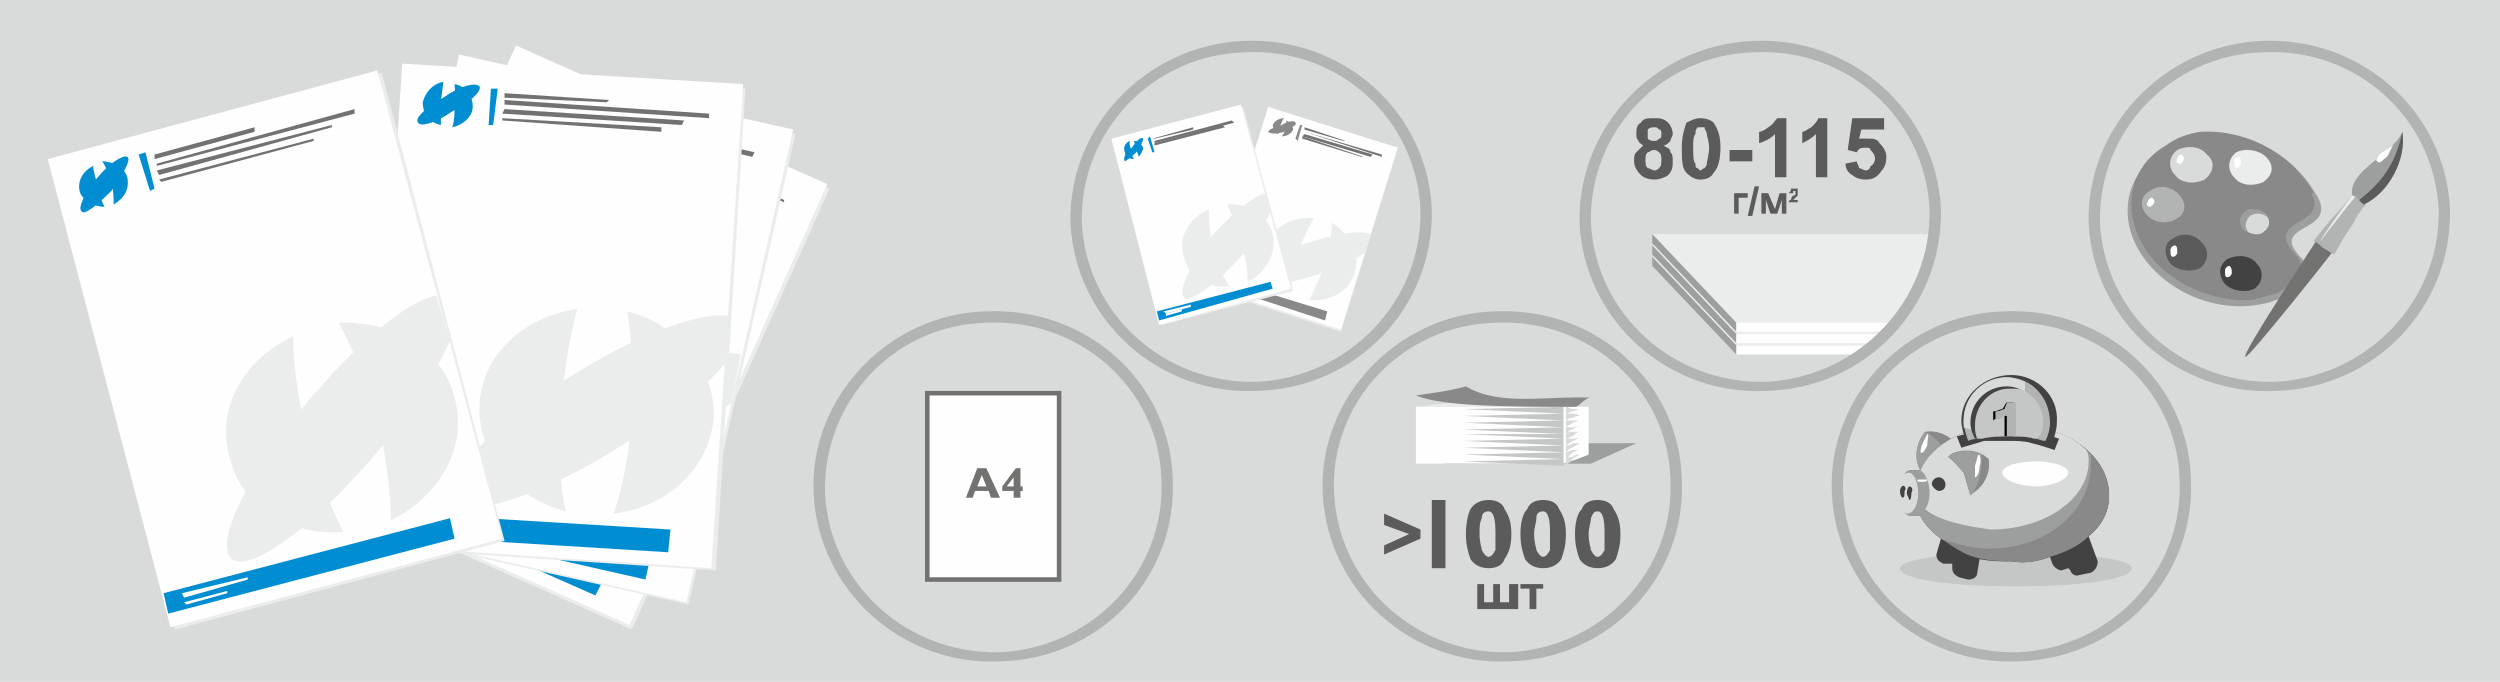 <?xml version="1.0" encoding="UTF-8"?>
<!DOCTYPE svg PUBLIC "-//W3C//DTD SVG 1.1//EN" "http://www.w3.org/Graphics/SVG/1.1/DTD/svg11.dtd">
<!-- Creator: CorelDRAW X7 -->
<svg xmlns="http://www.w3.org/2000/svg" xml:space="preserve" width="1100px" height="300px" version="1.1" shape-rendering="geometricPrecision" text-rendering="geometricPrecision" image-rendering="optimizeQuality" fill-rule="evenodd" clip-rule="evenodd"
viewBox="0 0 1100 300"
 xmlns:xlink="http://www.w3.org/1999/xlink">
 <g id="Слой_x0020_1">
  <g id="_764541600">
   <polygon fill="#D9DADA" points="0,0 1100,0 1100,300 0,300 "/>
   <polygon fill="#FEFEFE" points="408,255 408,173 466,173 466,255 "/>
   <path fill="#727271" fill-rule="nonzero" d="M407 255l0 -83 60 0 0 84 -60 0 0 -1zm2 -81l0 80 56 0 0 -80 -56 0z"/>
   <path fill="#727271" fill-rule="nonzero" d="M434 206l6 13 -4 0 -1 -3 -6 0 -1 3 -3 0 5 -13 4 0zm0 8l-2 -5 -2 5 4 0zm15 -8l0 8 1 0 0 2 -1 0 0 3 -3 0 0 -3 -5 0 0 -2 6 -8 2 0zm-6 8l3 0 0 -4 -3 4z"/>
   <path fill="#EBECEC" d="M847 113l-120 0 37 39 60 0c11,-10 19,-24 23,-39z"/>
   <polygon fill="#9D9E9E" points="764,152 727,113 727,117 764,156 "/>
   <path fill="#FEFEFE" d="M824 152l-60 0 0 4 56 0c1,-1 3,-2 4,-4z"/>
   <path fill="#EBECEC" d="M848 108l-121 0 37 39 65 0c9,-11 16,-24 19,-39z"/>
   <polygon fill="#9D9E9E" points="764,147 727,108 727,112 764,151 "/>
   <path fill="#FEFEFE" d="M829 147l-65 0 0 4 61 0c2,-1 3,-2 4,-4z"/>
   <path fill="#EBECEC" d="M849 103l-122 0 37 39 69 0c8,-11 14,-25 16,-39z"/>
   <polygon fill="#9D9E9E" points="764,142 727,103 727,107 764,146 "/>
   <path fill="#FEFEFE" d="M833 142l-69 0 0 4 66 0c1,-1 2,-3 3,-4z"/>
   <g>
    <path fill="#5B5B5B" fill-rule="nonzero" d="M791 88l0 1 -4 0c0,0 0,-1 1,-1 0,0 0,-1 1,-2 1,0 1,0 1,-1 0,0 0,0 0,0 0,-1 0,-1 0,-1 0,0 0,0 -1,0 0,0 0,0 0,0 0,0 0,1 0,1l-2 0c1,-1 1,-1 1,-2 0,0 1,0 2,0 0,0 1,0 1,0 0,1 0,1 0,2 0,0 0,0 0,0 0,1 0,1 0,1 0,0 -1,1 -1,1 0,0 -1,1 -1,1 0,0 0,0 0,0l2 0z"/>
    <polygon fill="#5B5B5B" fill-rule="nonzero" points="775,85 778,85 781,92 783,85 786,85 786,94 784,94 784,88 782,94 779,94 777,88 777,94 775,94 "/>
    <polygon fill="#5B5B5B" fill-rule="nonzero" points="769,95 772,82 774,82 771,95 "/>
    <polygon fill="#5B5B5B" fill-rule="nonzero" points="763,85 769,85 769,87 765,87 765,94 763,94 "/>
   </g>
   <g>
    <polygon fill="#5B5B5B" fill-rule="nonzero" points="625,237 609,244 609,240 620,235 609,231 609,226 625,233 "/>
    <g>
     <polygon fill="#5B5B5B" fill-rule="nonzero" points="679,259 676,259 676,268 673,268 673,259 669,259 669,257 679,257 "/>
     <polygon fill="#5B5B5B" fill-rule="nonzero" points="660,257 660,265 664,265 664,257 668,257 668,268 650,268 650,257 653,257 653,265 657,265 657,257 "/>
    </g>
    <polygon fill="#9D9E9E" points="655,195 720,195 700,204 635,204 "/>
    <polygon fill="#FEFEFE" points="623,179 688,179 688,204 623,204 "/>
    <polygon fill="#C5C6C6" points="644,180 688,179 688,182 688,185 688,188 688,191 688,193 688,196 688,199 688,202 688,205 644,203 688,202 644,200 688,199 644,197 688,196 644,194 688,193 644,191 688,191 644,189 688,188 644,186 688,185 644,183 688,182 "/>
    <polygon fill="#FEFEFE" points="699,179 688,179 688,204 694,202 699,200 "/>
    <path fill="#D9DADA" d="M695 180c-1,0 -2,0 -3,0 -1,0 -2,-1 -3,-1 0,1 0,2 0,3 0,1 0,2 0,3 0,1 0,2 0,3 0,1 0,2 0,3 0,0 0,1 0,2 0,1 0,2 0,3 0,1 0,2 0,3 0,1 0,2 0,3 0,1 0,2 0,3 1,-1 2,-2 3,-3 1,-1 2,-1 3,-2 -1,0 -2,0 -3,1 -1,0 -2,0 -3,1 1,-1 2,-2 3,-3 1,0 2,-1 3,-2 -1,1 -2,1 -3,1 -1,0 -2,1 -3,1 1,-1 2,-2 3,-2 1,-1 2,-1 3,-2 -1,0 -2,0 -3,0 -1,1 -2,1 -3,1 1,-1 2,-1 3,-2 1,0 2,-1 3,-2 -1,1 -2,1 -3,1 -1,0 -2,0 -3,0 1,0 2,-1 3,-1 1,-1 2,-2 3,-2 -1,0 -2,0 -3,0 -1,0 -2,0 -3,1 1,-1 2,-2 3,-2 1,-1 2,-1 3,-2 -1,1 -2,1 -3,1 -1,0 -2,0 -3,0 1,-1 2,-1 3,-2 1,0 2,-1 3,-1 -1,0 -2,0 -3,0 -1,0 -2,0 -3,0 1,-1 2,-1 3,-1 1,-1 2,-1 3,-1 -1,-1 -2,-1 -3,-1 -1,0 -2,0 -3,0 1,0 2,-1 3,-1 1,0 2,-1 3,-1z"/>
    <polygon fill="#EBECEC" points="623,179 688,179 700,179 641,177 "/>
    <path fill="#898989" d="M645 170c15,9 36,4 55,5 -3,0 -5,4 -7,4 -28,0 -58,0 -70,-5 7,-1 15,-2 22,-4z"/>
    <path fill="#5B5B5B" fill-rule="nonzero" d="M636 220l0 30 -6 0 0 -30 6 0zm29 15c0,5 -1,8 -3,11 -1,3 -4,4 -7,4 -3,0 -6,-1 -8,-4 -1,-3 -2,-6 -2,-11 0,-5 1,-9 2,-11 2,-3 5,-4 8,-4 3,0 6,1 7,4 2,3 3,6 3,11zm-7 -1c0,-6 -1,-9 -3,-9 -2,0 -3,1 -3,3 -1,2 -1,4 -1,7 0,4 1,6 1,7 1,2 2,3 3,3 1,0 2,-1 3,-3 0,-2 0,-4 0,-8zm31 1c0,5 -1,8 -2,11 -2,3 -5,4 -8,4 -3,0 -6,-1 -8,-4 -1,-3 -2,-6 -2,-11 0,-5 1,-9 3,-11 1,-3 4,-4 7,-4 3,0 6,1 7,4 2,3 3,6 3,11zm-7 -1c0,-6 -1,-9 -3,-9 -2,0 -3,1 -3,3 0,2 -1,4 -1,7 0,4 1,6 1,7 1,2 2,3 3,3 1,0 2,-1 3,-3 0,-2 0,-4 0,-8zm31 1c0,5 -1,8 -2,11 -2,3 -5,4 -8,4 -3,0 -6,-1 -8,-4 -1,-3 -2,-6 -2,-11 0,-5 1,-9 3,-11 1,-3 4,-4 7,-4 3,0 6,1 7,4 2,3 3,6 3,11zm-7 -1c0,-6 -1,-9 -3,-9 -2,0 -2,1 -3,3 0,2 -1,4 -1,7 0,4 1,6 1,7 1,2 2,3 3,3 1,0 2,-1 3,-3 0,-2 0,-4 0,-8z"/>
   </g>
   <path fill="#B2B3B3" d="M440 291c-43,2 -80,-31 -82,-74 -2,-42 33,-79 76,-80 44,-2 81,31 82,74 2,43 -32,79 -76,80zm0 -4c-41,1 -75,-30 -77,-70 -1,-40 30,-74 71,-75 41,-2 76,29 77,69 2,40 -30,74 -71,76z"/>
   <path fill="#B2B3B3" d="M553 172c-43,2 -80,-31 -82,-74 -1,-42 33,-78 76,-80 44,-2 81,31 83,74 1,43 -33,79 -77,80zm0 -4c-41,1 -75,-30 -77,-70 -1,-40 31,-74 72,-75 41,-2 75,29 77,69 1,40 -31,74 -72,76z"/>
   <path fill="#B2B3B3" d="M664 291c-43,2 -80,-31 -82,-74 -2,-42 33,-79 76,-80 44,-2 81,31 82,74 2,43 -32,79 -76,80zm0 -4c-41,1 -75,-30 -77,-70 -2,-40 30,-74 71,-75 41,-2 76,29 77,69 2,40 -30,74 -71,76z"/>
   <path fill="#B2B3B3" d="M888 291c-43,2 -80,-31 -82,-74 -2,-42 32,-79 76,-80 44,-2 81,31 82,74 2,43 -32,79 -76,80zm0 -4c-41,1 -75,-30 -77,-70 -2,-40 30,-74 71,-75 41,-2 76,29 77,69 2,40 -30,74 -71,76z"/>
   <path fill="#B2B3B3" d="M1001 172c-43,2 -80,-31 -82,-74 -1,-42 33,-78 76,-80 44,-2 81,31 83,74 1,43 -33,79 -77,80zm0 -4c-41,1 -75,-30 -77,-70 -1,-40 31,-74 72,-75 41,-2 75,29 77,69 1,40 -31,74 -72,76z"/>
   <path fill="#B2B3B3" d="M777 172c-43,2 -80,-31 -82,-74 -1,-42 33,-78 76,-80 44,-2 81,31 83,74 1,43 -33,79 -77,80zm0 -4c-41,1 -75,-30 -77,-70 -1,-40 31,-74 72,-75 41,-2 75,29 77,69 1,40 -31,74 -72,76z"/>
   <g>
    <path fill="#C5C6C6" d="M887 243c28,0 51,3 51,7 0,5 -23,8 -51,8 -28,0 -51,-3 -51,-8 0,-4 23,-7 51,-7z"/>
    <g>
     <path fill="#898989" d="M863 199c0,-1 0,-1 0,-1 -4,-6 -10,-9 -16,-8 -4,5 -5,12 -2,17 1,0 1,1 1,1 2,-2 5,-4 8,-6 3,-2 6,-3 9,-3z"/>
     <path fill="#9D9E9E" d="M847 190l0 0c-4,5 -5,12 -2,17 1,0 1,1 1,1 2,-2 5,-4 8,-6 1,-1 2,-1 3,-2 -2,-4 -6,-8 -10,-10z"/>
     <path fill="#434242" d="M886 187c24,0 42,14 42,31 0,7 -3,13 -9,18l4 11c0,2 -1,4 -3,5l-5 1c-2,1 -4,-1 -4,-2l-1 -1 -3 1c-1,0 -3,-1 -4,-3l-1 -3c-5,2 -11,3 -17,2 -5,0 -9,0 -14,-1l-1 6c0,2 -2,3 -4,3l-4 -1c-2,-1 -3,-2 -3,-4l0 -2c0,0 0,0 0,0l-4 0c-2,-1 -3,-2 -3,-4l2 -7c-4,-3 -7,-6 -9,-10l-4 0c-2,0 -4,-2 -4,-4l1 -13c0,-2 1,-3 3,-3l4 0c5,-12 22,-21 41,-20z"/>
     <path fill="#898989" d="M886 187c24,0 42,14 42,31 0,7 -3,13 -9,18l0 0c-4,4 -10,7 -17,9l0 0c-5,2 -11,3 -17,2 -19,0 -23,-5 -31,-10 -4,-3 -7,-6 -9,-10l-4 0c-2,0 -4,-2 -4,-4l1 -13c0,-2 1,-3 3,-3l4 0c5,-12 22,-21 41,-20z"/>
     <path fill="#9D9E9E" d="M886 187c14,0 26,5 34,13 0,1 0,3 0,4 0,23 -23,40 -51,37 -5,-1 -10,-2 -15,-4l0 0c-4,-3 -7,-6 -9,-10l-4 0c-2,0 -4,-2 -4,-4l1 -13c0,-2 1,-3 3,-3l4 0c5,-12 22,-21 41,-20z"/>
     <path fill="#D9DADA" d="M886 187c13,0 25,4 32,11 1,2 1,3 1,5 0,17 -20,30 -43,30 -7,-1 -22,-3 -29,-9 1,-1 2,-4 2,-7 0,-5 -2,-9 -4,-10 5,-12 22,-21 41,-20z"/>
     <path fill="none" d="M864 208c7,-2 14,-3 22,-3 7,0 15,2 21,4"/>
     <path fill="#434242" d="M861 192c4,-1 7,-2 11,-3 4,0 8,0 12,0 4,0 8,0 11,1 4,1 8,2 11,3l-2 5c-3,-1 -6,-2 -10,-3 -3,-1 -7,-1 -10,-1 -4,0 -7,0 -11,0 -3,1 -7,2 -10,3l-2 -5z"/>
     <path fill="#434242" d="M853 210c2,0 3,2 3,3 0,2 -1,3 -3,3 -1,0 -3,-2 -3,-3 0,-2 2,-3 3,-3z"/>
     <g>
      <path fill="#898989" d="M857 201c1,0 1,-1 1,-1 6,-3 13,-2 17,2 1,6 -2,12 -7,15 0,0 -1,1 -1,1 -1,-3 -2,-7 -3,-10 -2,-2 -4,-5 -7,-7z"/>
      <path fill="#9D9E9E" d="M857 201c1,0 1,-1 1,-1 5,-2 10,-2 14,0 0,3 0,6 -1,9 0,3 -2,6 -3,8 0,0 0,0 0,0 0,0 -1,1 -1,1 -1,-3 -2,-7 -3,-10 -2,-2 -4,-5 -7,-7z"/>
     </g>
     <path fill="#D9DADA" d="M840 208c2,0 4,4 4,9 0,5 -2,9 -5,9 -2,0 -4,-4 -4,-9 0,-5 2,-9 5,-9z"/>
     <path fill="#434242" d="M838 214c0,0 1,1 0,2 0,2 0,3 -1,3 0,0 -1,-1 -1,-3 0,-1 1,-3 2,-2z"/>
     <path fill="#434242" d="M840 214c1,0 2,1 1,3 0,1 0,3 -1,3 0,-1 -1,-2 -1,-3 0,-2 1,-3 1,-3z"/>
     <path fill="#FEFEFE" d="M896 203c7,0 14,2 14,5 0,3 -7,6 -14,6 -8,0 -15,-3 -15,-6 0,-3 7,-5 15,-5z"/>
     <path fill="#FEFEFE" d="M869 205c1,-3 1,-5 2,-5 0,0 1,3 0,5 0,3 -1,5 -2,5 0,0 0,-3 0,-5z"/>
     <path fill="#FEFEFE" d="M845 211c2,0 2,0 3,0 0,1 -1,1 -2,1 -1,0 -2,0 -2,0 -1,-1 0,-1 1,-1z"/>
     <path fill="#FEFEFE" d="M846 195c1,-2 2,-4 2,-4 1,0 0,2 0,5 -1,2 -2,4 -3,3 0,0 0,-2 1,-4z"/>
     <g>
      <path fill="#434242" d="M885 165c11,0 21,9 20,21 0,3 -1,6 -2,9 -3,-1 -5,-1 -8,-2 -3,-1 -7,-1 -11,-1 -4,0 -8,0 -12,1 -2,0 -5,1 -7,1 -1,-3 -2,-6 -2,-9 0,-11 10,-20 22,-20z"/>
      <path fill="#B2B3B3" d="M883 166c11,0 19,9 19,20 0,3 -1,6 -2,8 -2,0 -3,-1 -5,-1 -3,-1 -7,-1 -11,-1 -4,0 -8,0 -12,1 -2,0 -4,0 -6,1 -1,-3 -2,-6 -2,-9 0,-11 9,-19 19,-19z"/>
      <path fill="#D9DADA" d="M883 166c3,0 5,1 8,2 0,1 0,2 0,3 0,10 -9,18 -21,18 -2,0 -4,0 -6,-1 0,-1 0,-2 0,-3 0,-11 9,-19 19,-19z"/>
      <path fill="#434242" d="M869 193c-1,-2 -2,-4 -2,-7 0,-9 7,-16 16,-16 8,0 15,7 15,16 0,3 0,5 -1,7 -1,0 -1,0 -2,0 -3,-1 -7,-1 -11,-1 -4,0 -8,0 -12,1 -1,0 -2,0 -3,0z"/>
      <path fill="#C5C6C6" d="M870 193c-1,-2 -1,-4 -1,-6 0,-9 7,-16 15,-16 3,0 5,0 7,1 5,3 8,8 8,14 0,3 -1,5 -2,7 -1,0 -1,0 -2,0 -3,-1 -7,-1 -11,-1 -4,0 -8,0 -12,1 -1,0 -1,0 -2,0z"/>
      <g>
       <path fill="black" fill-rule="nonzero" d="M886 177l0 15c-1,0 -1,0 -2,0 -1,0 -2,0 -2,0l0 -9c-1,0 -2,0 -2,1 -1,0 -2,0 -3,1l0 -4c2,0 3,-1 4,-1 1,-1 1,-2 2,-3l3 0z"/>
       <path fill="#B2B3B3" d="M887 177l0 15c-1,0 -2,0 -3,0 -1,0 -1,0 -1,0l0 -9c-1,0 -2,0 -2,1 -1,0 -2,0 -3,1l0 -4c2,0 3,-1 4,-1 0,-1 1,-2 1,-3l4 0z"/>
      </g>
     </g>
    </g>
   </g>
   <g>
    <g>
     <path fill="#9D9E9E" d="M951 67c18,-12 45,-8 61,9 4,4 6,8 8,11 0,0 0,0 0,0 8,16 -23,11 -7,27 7,7 -3,14 -9,17 0,0 0,0 0,0 -18,8 -42,3 -57,-13 -16,-17 -14,-40 4,-51zm39 28c3,-2 7,-1 9,2 3,2 2,5 0,7 -3,2 -7,1 -9,-1 -3,-3 -2,-6 0,-8z"/>
     <path fill="#898989" d="M968 58c15,-1 31,5 42,16 3,4 6,7 8,11 -1,0 -1,0 -1,0 8,15 -22,11 -7,27 7,7 -3,14 -8,17 0,0 0,0 0,0 -4,1 -7,2 -11,3 -15,1 -31,-5 -42,-16 -16,-17 -15,-41 4,-52 4,-3 9,-5 15,-6zm20 35c2,-2 6,-1 9,1 2,3 2,6 -1,8 -2,2 -6,1 -9,-1 -2,-3 -2,-6 1,-8z"/>
     <path fill="#434242" d="M980 114c4,-2 10,-2 13,2 3,3 3,8 -1,11 -4,2 -10,1 -13,-2 -3,-4 -3,-8 1,-11z"/>
     <path fill="#5B5B5B" d="M956 105c4,-3 10,-2 13,2 3,3 3,8 -1,11 -4,2 -10,1 -13,-2 -3,-4 -3,-9 1,-11z"/>
     <path fill="#B2B3B3" d="M946 84c4,-3 10,-2 13,2 3,3 3,8 -1,10 -4,3 -10,2 -13,-1 -4,-4 -3,-9 1,-11z"/>
     <path fill="#D9DADA" d="M958 66c4,-2 10,-2 13,2 4,3 3,8 -1,11 -4,2 -10,2 -13,-2 -3,-3 -3,-8 1,-11z"/>
     <path fill="#EBECEC" d="M984 67c4,-2 10,-1 13,2 4,4 3,8 -1,11 -4,2 -10,2 -13,-2 -3,-3 -3,-8 1,-11z"/>
     <path fill="#FEFEFE" d="M945 89c0,-1 1,-2 2,-2 0,0 1,1 1,2 -1,2 -2,2 -2,2 -1,0 -2,-1 -1,-2z"/>
     <path fill="#FEFEFE" d="M958 70c0,-1 1,-2 2,-2 0,0 1,1 1,2 -1,2 -2,3 -2,2 -1,0 -2,-1 -1,-2z"/>
     <path fill="#FEFEFE" d="M983 71c0,-1 1,-2 2,-2 1,0 1,2 1,3 0,1 -1,2 -2,2 -1,0 -1,-2 -1,-3z"/>
     <path fill="#FEFEFE" d="M955 110c0,-1 1,-2 2,-2 1,0 1,2 1,3 0,1 -1,2 -2,2 -1,0 -1,-2 -1,-3z"/>
     <path fill="#FEFEFE" d="M979 119c0,-1 1,-2 2,-2 1,1 1,2 1,3 0,1 -1,2 -2,2 -1,0 -1,-1 -1,-3z"/>
    </g>
    <g>
     <path fill="#727271" d="M988 157c-2,-1 30,-49 35,-57 0,1 1,1 2,2 0,0 1,1 2,1 0,1 1,1 1,1 1,1 2,1 2,2 -5,7 -41,52 -42,51z"/>
     <path fill="#B2B3B3" d="M1035 86c-2,2 -4,5 -7,8 -3,3 -6,7 -10,12 2,1 3,2 4,3 2,1 3,2 5,3 3,-5 5,-9 8,-13 2,-4 4,-7 6,-9 -1,-1 -2,-2 -3,-2 -1,-1 -2,-2 -3,-2z"/>
     <path fill="#EBECEC" d="M1021 106c0,-1 13,-19 14,-20 0,0 0,0 0,0 1,0 1,0 1,0 0,0 0,1 0,1 0,0 0,0 0,0 -1,1 -15,19 -15,19z"/>
     <path fill="#9D9E9E" d="M1035 86c-2,-11 18,-18 22,-28 2,12 -6,27 -17,32 -1,-1 -2,-1 -2,-2 -1,-1 -2,-2 -3,-2z"/>
     <path fill="#5B5B5B" d="M1057 58c2,12 -6,27 -17,32l0 0 0 0 0 0 0 0 0 0 0 0 0 0 0 0 0 0 -2 -2c9,-7 16,-15 19,-30z"/>
     <path fill="#FEFEFE" fill-rule="nonzero" d="M1053 64c-2,3 -2,5 -4,6 -1,1 -2,2 -3,1 -1,0 0,-2 1,-3 1,-1 3,-2 6,-4z"/>
    </g>
   </g>
   <g>
    <polygon fill="#EBECEC" points="141,216 227,22 365,83 278,277 "/>
    <polygon fill="#FEFEFE" points="140,214 227,20 364,81 277,275 "/>
    <polygon fill="#008DD2" points="259,44 262,45 255,60 253,59 "/>
    <g>
     <path fill="#008DD2" d="M245 36c4,3 6,8 4,12 -2,5 -7,7 -12,6 2,-2 4,-5 5,-9 2,-3 3,-6 3,-9zm-12 16c-4,-3 -6,-8 -4,-12 2,-5 7,-7 12,-6 -2,2 -3,5 -5,9 -1,3 -2,6 -3,9z"/>
     <path fill="#008DD2" d="M255 41c0,2 -6,5 -15,7 -9,2 -16,1 -16,-1 -1,-2 6,-5 14,-7 9,-2 16,-1 17,1z"/>
    </g>
    <polygon fill="#727271" points="264,48 306,66 305,68 264,49 "/>
    <polygon fill="#727271" points="263,51 345,88 345,89 262,53 "/>
    <polygon fill="#727271" points="261,54 334,86 333,88 261,56 "/>
    <polygon fill="#727271" points="260,58 324,86 323,88 259,59 "/>
    <g>
     <path fill="#EBECEC" d="M281 157c20,13 28,37 19,57 -9,20 -32,30 -55,24 7,-9 15,-22 23,-38 7,-16 11,-32 13,-43zm-56 73c-19,-14 -27,-38 -19,-58 9,-20 33,-29 56,-24 -8,9 -16,23 -23,39 -7,16 -12,31 -14,43z"/>
     <path fill="#EBECEC" d="M314 193c-12,7 -33,14 -57,19 -41,8 -75,6 -77,-4 -2,-10 29,-25 70,-33 33,-7 62,-7 73,-1l-9 19z"/>
    </g>
    <polygon fill="#008DD2" points="142,209 262,262 266,254 146,200 "/>
    <polygon fill="#FEFEFE" points="153,206 180,218 179,219 152,208 "/>
    <polygon fill="#FEFEFE" points="152,209 169,217 168,219 151,211 "/>
   </g>
   <g>
    <polygon fill="#EBECEC" points="156,233 203,25 350,59 303,266 "/>
    <polygon fill="#FEFEFE" points="155,232 202,24 349,57 302,265 "/>
    <polygon fill="#008DD2" points="239,41 241,41 238,58 235,57 "/>
    <g>
     <path fill="#008DD2" d="M223 37c5,2 8,6 7,11 -1,4 -6,7 -11,7 1,-2 2,-5 3,-9 1,-4 1,-7 1,-9zm-8 17c-5,-2 -8,-7 -7,-11 1,-5 6,-8 11,-7 -1,2 -2,5 -3,8 -1,4 -1,7 -1,10z"/>
     <path fill="#008DD2" d="M234 39c1,2 -5,7 -13,10 -9,3 -16,4 -17,2 0,-2 5,-6 14,-9 8,-4 15,-5 16,-3z"/>
    </g>
    <polygon fill="#727271" points="244,44 289,54 289,56 244,46 "/>
    <polygon fill="#727271" points="244,47 332,67 331,69 243,49 "/>
    <polygon fill="#727271" points="243,51 320,68 320,70 242,53 "/>
    <polygon fill="#727271" points="242,54 310,70 310,72 242,56 "/>
    <g>
     <path fill="#EBECEC" d="M282 148c22,9 35,31 30,52 -5,22 -26,36 -49,35 5,-11 10,-26 14,-43 4,-17 6,-33 5,-44zm-40 82c-22,-10 -35,-31 -30,-53 5,-21 26,-35 49,-34 -5,10 -10,25 -14,42 -4,17 -6,33 -5,45z"/>
     <path fill="#EBECEC" d="M322 177c-11,9 -30,20 -53,29 -38,16 -72,21 -76,11 -4,-9 24,-30 62,-46 31,-12 60,-18 71,-15l-4 21z"/>
    </g>
    <polygon fill="#008DD2" points="156,226 284,255 286,246 158,217 "/>
    <polygon fill="#FEFEFE" points="166,221 195,227 194,229 166,223 "/>
    <polygon fill="#FEFEFE" points="165,224 184,228 184,230 165,226 "/>
   </g>
   <g>
    <polygon fill="#EBECEC" points="164,241 178,29 328,39 315,251 "/>
    <polygon fill="#FEFEFE" points="163,240 177,28 327,37 313,250 "/>
    <polygon fill="#008DD2" points="216,39 219,39 217,55 215,55 "/>
    <g>
     <path fill="#008DD2" d="M200 37c5,1 8,5 8,10 0,4 -4,8 -9,9 1,-3 1,-6 1,-10 1,-3 0,-7 0,-9zm-6 18c-5,-1 -8,-5 -8,-10 1,-4 4,-8 9,-9 0,3 -1,6 -1,10 0,3 0,7 0,9z"/>
     <path fill="#008DD2" d="M211 38c1,2 -4,7 -12,11 -7,5 -14,7 -15,5 -2,-2 4,-7 11,-11 7,-5 14,-7 16,-5z"/>
    </g>
    <polygon fill="#727271" points="222,41 268,44 267,45 222,43 "/>
    <polygon fill="#727271" points="222,44 312,50 312,52 222,46 "/>
    <polygon fill="#727271" points="222,48 301,53 300,55 221,50 "/>
    <polygon fill="#727271" points="221,52 291,56 291,58 221,53 "/>
    <g>
     <path fill="#EBECEC" d="M276 137c23,6 39,25 38,47 -2,22 -20,39 -44,42 4,-11 7,-27 8,-44 1,-17 0,-33 -2,-45zm-27 88c-23,-6 -39,-25 -38,-47 1,-22 20,-39 43,-42 -3,11 -6,27 -7,44 -1,17 -1,33 2,45z"/>
     <path fill="#EBECEC" d="M319 160c-9,11 -26,24 -47,37 -35,22 -68,32 -74,23 -5,-9 19,-33 54,-55 29,-18 56,-28 69,-26l-2 21z"/>
    </g>
    <polygon fill="#008DD2" points="164,235 294,243 295,233 164,225 "/>
    <polygon fill="#FEFEFE" points="173,228 202,230 202,231 172,230 "/>
    <polygon fill="#FEFEFE" points="172,231 191,233 191,234 172,233 "/>
   </g>
   <g>
    <polygon fill="#EBECEC" points="77,277 22,71 168,32 222,238 "/>
    <polygon fill="#FEFEFE" points="75,276 21,70 166,31 221,237 "/>
    <polygon fill="#008DD2" points="61,68 64,67 68,83 66,84 "/>
    <g>
     <path fill="#008DD2" d="M45 71c5,0 10,3 11,7 1,5 -1,9 -6,12 0,-3 0,-6 -1,-10 -1,-3 -2,-6 -4,-9zm1 20c-5,0 -10,-3 -11,-7 -1,-5 2,-9 6,-11 0,2 1,5 2,9 0,3 2,7 3,9z"/>
     <path fill="#008DD2" d="M56 69c2,1 -2,8 -7,15 -6,6 -12,11 -13,9 -2,-1 1,-8 7,-15 5,-6 11,-10 13,-9z"/>
    </g>
    <polygon fill="#727271" points="68,68 112,56 112,58 68,70 "/>
    <polygon fill="#727271" points="69,72 156,48 156,50 69,73 "/>
    <polygon fill="#727271" points="69,75 146,55 146,56 70,77 "/>
    <polygon fill="#727271" points="70,79 138,61 138,62 71,80 "/>
    <g>
     <path fill="#EBECEC" d="M149 142c24,-1 46,12 51,33 6,21 -6,43 -28,54 0,-12 -2,-28 -6,-45 -5,-17 -11,-31 -17,-42zm2 92c-23,2 -45,-11 -50,-33 -6,-21 6,-43 28,-53 0,12 2,27 6,44 5,17 11,32 16,42z"/>
     <path fill="#EBECEC" d="M198 150c-6,13 -17,32 -33,50 -27,32 -55,52 -63,46 -8,-7 7,-38 34,-70 22,-26 44,-44 56,-46l6 20z"/>
    </g>
    <polygon fill="#008DD2" points="74,270 200,237 198,228 72,261 "/>
    <polygon fill="#FEFEFE" points="80,261 109,254 109,255 81,263 "/>
    <polygon fill="#FEFEFE" points="81,265 100,260 100,261 82,266 "/>
   </g>
   <polygon fill="#EBECEC" points="534,128 559,48 615,65 590,146 "/>
   <polygon fill="#FEFEFE" points="533,127 558,47 615,65 590,145 "/>
   <polygon fill="#898989" points="572,55 573,55 571,62 570,61 "/>
   <g>
    <path fill="#898989" d="M566 53c2,1 3,3 3,4 -1,2 -3,3 -5,3 1,-1 1,-2 2,-4 0,-1 0,-2 0,-3zm-4 6c-1,-1 -2,-3 -2,-4 1,-2 3,-3 5,-3 -1,1 -1,2 -2,4 0,1 0,2 -1,3z"/>
    <path fill="#898989" d="M570 54c1,1 -2,2 -5,4 -3,1 -6,1 -7,0 0,-1 3,-2 6,-3 3,-2 6,-2 6,-1z"/>
   </g>
   <polygon fill="#727271" points="574,56 592,62 591,62 574,57 "/>
   <polygon fill="#727271" points="574,58 608,68 608,69 574,58 "/>
   <polygon fill="#727271" points="574,59 604,68 603,69 573,60 "/>
   <polygon fill="#727271" points="573,60 600,69 599,69 573,61 "/>
   <g>
    <path fill="#EBECEC" d="M586 98c8,5 13,14 10,22 -2,8 -11,13 -20,12 2,-4 5,-10 7,-16 2,-7 3,-13 3,-18zm-18 31c-9,-4 -13,-13 -11,-21 3,-8 12,-13 21,-12 -2,4 -5,9 -7,16 -2,7 -3,13 -3,17z"/>
    <path fill="#EBECEC" d="M601 111c-5,3 -13,7 -22,10 -15,5 -29,6 -30,2 -2,-4 10,-11 26,-16 12,-4 24,-6 28,-4l-2 8z"/>
   </g>
   <polygon fill="#898989" points="534,125 583,141 584,137 535,122 "/>
   <polygon fill="#FEFEFE" points="538,124 549,127 549,128 538,124 "/>
   <polygon fill="#FEFEFE" points="538,125 545,127 545,128 537,125 "/>
   <polygon fill="#EBECEC" points="511,143 490,62 547,47 569,128 "/>
   <polygon fill="#FEFEFE" points="510,143 489,61 546,46 568,127 "/>
   <polygon fill="#008DD2" points="505,61 506,60 508,67 507,67 "/>
   <g>
    <path fill="#008DD2" d="M499 62c2,0 3,1 4,3 0,1 -1,3 -2,4 0,-1 -1,-2 -1,-4 0,-1 -1,-2 -1,-3zm0 8c-2,0 -4,-1 -4,-3 -1,-2 0,-4 2,-5 0,1 0,3 1,4 0,1 0,3 1,4z"/>
    <path fill="#008DD2" d="M503 61c0,1 -1,3 -3,6 -2,2 -5,4 -5,4 -1,-1 0,-4 3,-6 2,-3 4,-5 5,-4z"/>
   </g>
   <polygon fill="#727271" points="507,61 525,56 525,57 508,61 "/>
   <polygon fill="#727271" points="508,62 542,53 543,54 508,63 "/>
   <polygon fill="#727271" points="508,63 538,55 539,56 508,64 "/>
   <polygon fill="#727271" points="509,65 535,58 535,58 509,65 "/>
   <g>
    <path fill="#EBECEC" d="M540 90c9,-1 18,5 20,13 2,8 -3,17 -11,21 0,-5 -1,-11 -3,-17 -2,-7 -4,-13 -6,-17zm1 36c-10,1 -18,-4 -20,-13 -3,-8 2,-17 11,-21 0,5 0,11 2,18 2,6 4,12 7,16z"/>
    <path fill="#EBECEC" d="M559 93c-2,5 -7,13 -13,20 -11,12 -22,20 -25,18 -3,-3 3,-15 13,-28 9,-10 18,-17 23,-18l2 8z"/>
   </g>
   <polygon fill="#008DD2" points="510,141 560,127 559,124 509,137 "/>
   <polygon fill="#FEFEFE" points="512,137 524,134 524,135 513,138 "/>
   <polygon fill="#FEFEFE" points="513,138 520,136 520,137 513,139 "/>
   <path fill="#5B5B5B" fill-rule="nonzero" d="M723 64c-1,-1 -2,-1 -2,-2 -1,-1 -1,-2 -1,-3 0,-2 0,-4 2,-5 1,-2 3,-2 6,-2 2,0 4,0 6,2 1,1 2,3 2,5 0,1 -1,2 -1,3 -1,1 -2,2 -3,2 1,1 3,1 3,3 1,1 1,2 1,4 0,2 0,4 -2,6 -1,1 -4,2 -6,2 -3,0 -5,-1 -6,-2 -2,-2 -3,-4 -3,-6 0,-2 0,-3 1,-4 1,-1 2,-2 3,-3zm2 -5c0,1 0,2 0,2 1,1 2,1 3,1 1,0 1,0 2,-1 1,0 1,-1 1,-2 0,-1 0,-2 -1,-2 -1,-1 -1,-1 -2,-1 -1,0 -2,0 -3,1 0,0 0,1 0,2zm-1 11c0,2 0,3 1,4 1,0 2,1 3,1 1,0 2,-1 2,-1 1,-1 1,-2 1,-4 0,-1 0,-2 -1,-3 0,0 -1,-1 -2,-1 -2,0 -2,1 -3,1 -1,1 -1,2 -1,3zm24 -18c3,0 5,1 6,2 2,3 3,6 3,11 0,5 -1,9 -3,11 -1,2 -3,3 -6,3 -2,0 -4,-1 -6,-3 -2,-2 -2,-6 -2,-11 0,-5 1,-8 2,-11 2,-1 4,-2 6,-2zm0 4c0,0 -1,0 -1,0 -1,1 -1,2 -1,3 -1,1 -1,3 -1,6 0,3 0,6 1,7 0,1 0,2 1,2 0,0 1,1 1,1 1,0 1,-1 2,-1 0,0 1,-1 1,-2 0,-1 1,-4 1,-7 0,-3 -1,-5 -1,-6 0,-1 -1,-2 -1,-3 -1,0 -1,0 -2,0zm13 15l0 -5 10 0 0 5 -10 0zm25 7l-5 0 0 -19c-2,2 -4,3 -7,4l0 -5c1,0 3,-1 4,-2 2,-1 3,-3 4,-4l4 0 0 26zm18 0l-5 0 0 -19c-2,2 -4,3 -6,4l0 -5c1,0 2,-1 4,-2 1,-1 3,-3 3,-4l4 0 0 26zm8 -6l5 -1c0,1 1,2 1,3 1,0 2,1 3,1 1,0 2,-1 2,-2 1,0 2,-2 2,-3 0,-2 -1,-3 -2,-4 0,-1 -1,-1 -2,-1 -2,0 -3,0 -4,2l-4 -1 2 -14 14 0 0 5 -10 0 -1 4c1,0 2,0 4,0 2,0 4,0 5,2 2,2 3,4 3,6 0,3 -1,5 -2,6 -2,3 -4,4 -7,4 -3,0 -5,-1 -6,-2 -2,-1 -3,-3 -3,-5z"/>
  </g>
 </g>
</svg>
